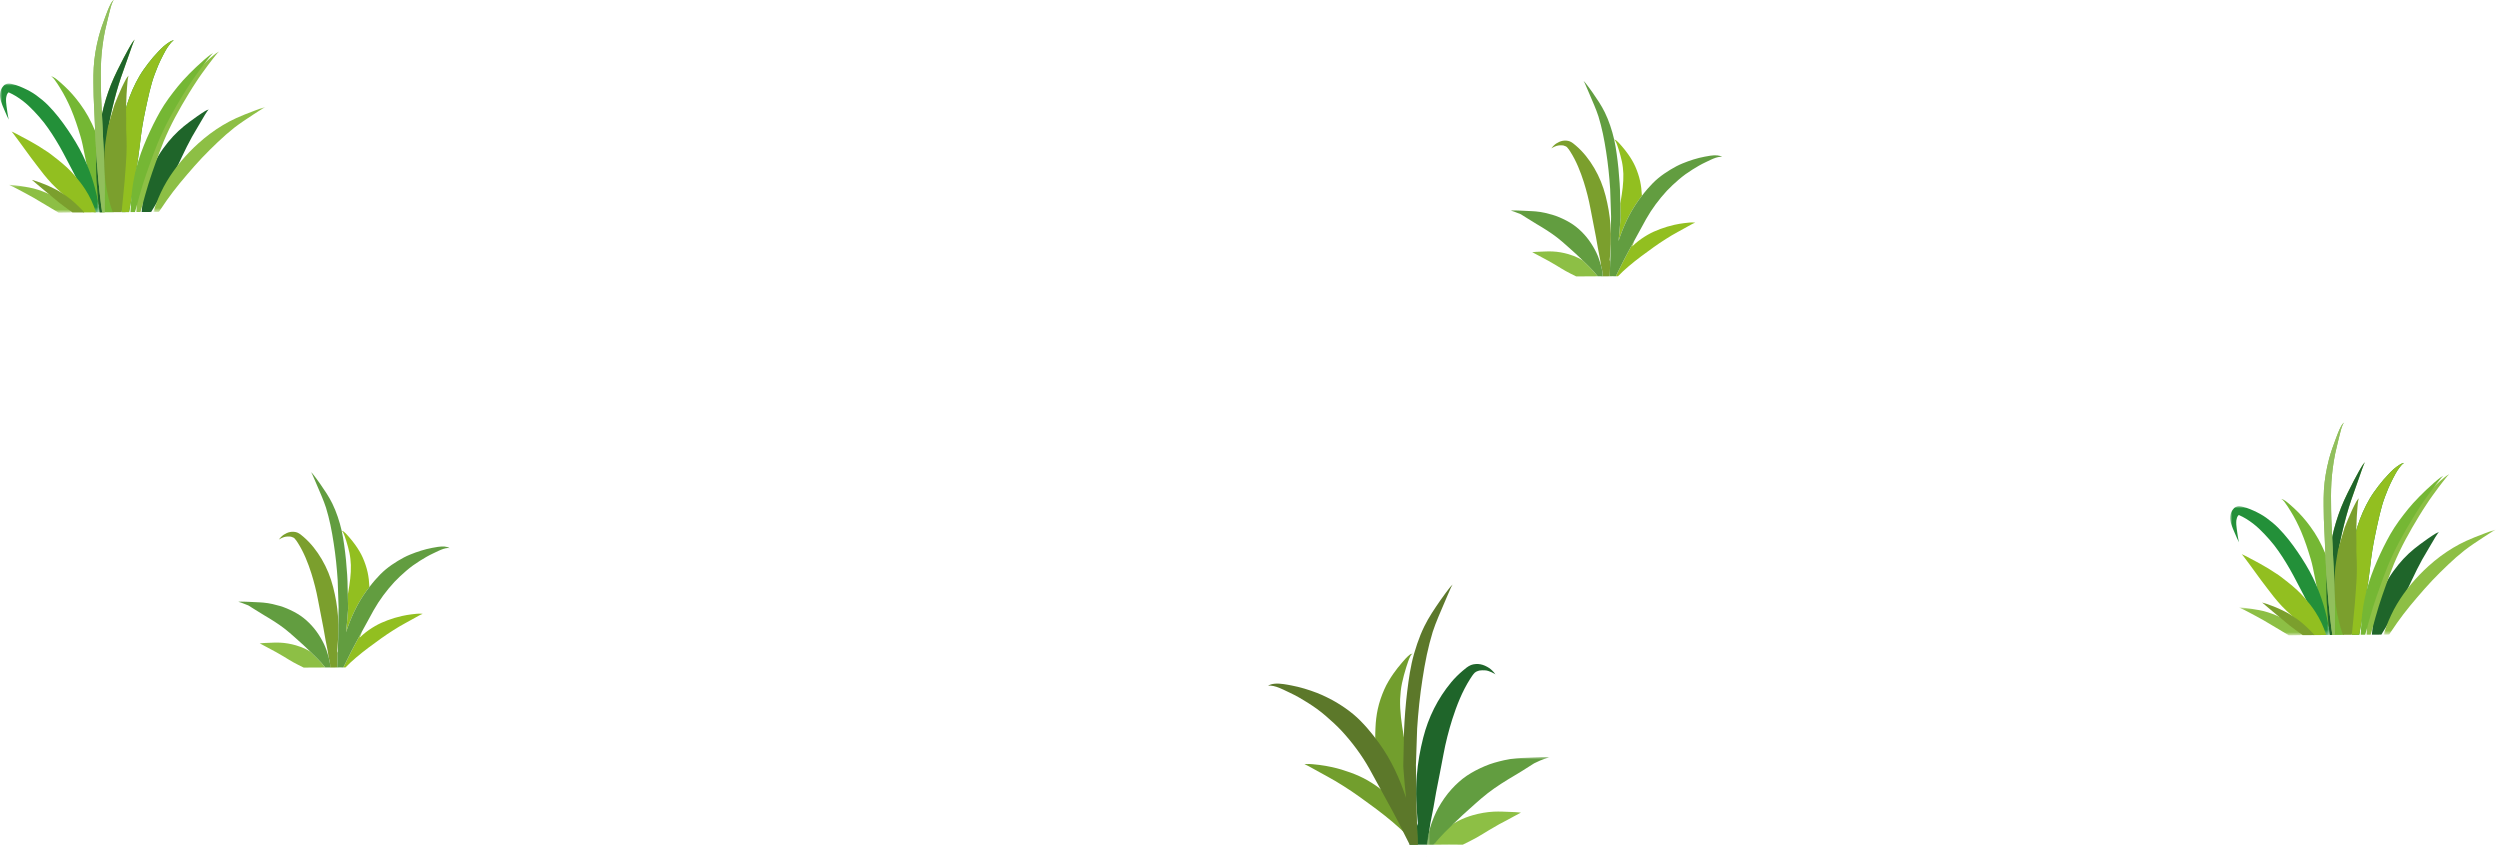 <svg height="191" viewBox="0 0 556 191" width="556" xmlns="http://www.w3.org/2000/svg" xmlns:xlink="http://www.w3.org/1999/xlink"><mask id="a" fill="#fff"><path d="m0 0h27.444v22.204h-27.444z" fill="#fff" fill-rule="evenodd"/></mask><mask id="b" fill="#fff"><path d="m0 0h22.249v28.657h-22.249z" fill="#fff" fill-rule="evenodd"/></mask><mask id="c" fill="#fff"><path d="m0 0h14.201v6.196h-14.201z" fill="#fff" fill-rule="evenodd"/></mask><mask id="d" fill="#fff"><path d="m0 0h24.952v23.349h-24.952z" fill="#fff" fill-rule="evenodd"/></mask><mask id="e" fill="#fff"><path d="m0 0h22.249v28.657h-22.249z" fill="#fff" fill-rule="evenodd"/></mask><mask id="f" fill="#fff"><path d="m0 0h14.201v6.196h-14.201z" fill="#fff" fill-rule="evenodd"/></mask><mask id="g" fill="#fff"><path d="m0 0h24.952v23.349h-24.952z" fill="#fff" fill-rule="evenodd"/></mask><mask id="h" fill="#fff"><path d="m0 .239h1v.522h-1z" fill="#fff" fill-rule="evenodd"/></mask><mask id="i" fill="#fff"><path d="m0 .239h1v.522h-1z" fill="#fff" fill-rule="evenodd"/></mask><g fill="none" fill-rule="evenodd"><g transform="matrix(-1 0 0 1 344.613 130)"><path d="m29.509 42.478c-.21-2.843-.721-5.657-1.42-8.419-1.146-4.503-3.213-8.694-6.24-12.341-.771-.931-1.644-1.775-2.564-2.559-.569-.485-1.118-.963-1.814-1.254-.304-.13-.659-.185-.993-.217-.019-.003-.042-.003-.061-.006-.349-.029-.718-.007-1.064.058-.676.126-1.336.446-1.911.815-.275.171-.521.411-.754.637-.252.243-.469.508-.663.796-.003.003 0 .006.003.003.084-.062.168-.12.259-.178.417-.248.863-.426 1.318-.586.24-.083.491-.13.744-.141.422-.02.845-.029 1.263.045.246.067.482.155.711.262.11.071.214.139.317.223.414.427.747.951 1.067 1.458 1.734 2.743 2.934 5.815 3.924 8.894.802 2.571 1.478 5.175 1.963 7.83.517 2.807 1.086 5.605 1.63 8.409.213 1.113.388 2.235.585 3.347.21 1.171.437 2.335.679 3.497.011.051.02.104.027.156.166 1.211.339 2.415.536 3.618.064.387.101.641.15 1.03 1.182.019 1.921.018 3.956.008-.619-1.474-1.888-4.545-1.865-4.806.029-.34.058-.679.088-1.019.109-1.345.197-2.691.258-4.039.088-1.841.007-3.687-.129-5.521" fill="#1f652a"/><path d="m54.486 39.98c-.11-.019-.226-.036-.34-.045-.462-.042-.934-.016-1.397.019-.514.036-1.025.094-1.543.162-.963.126-1.93.291-2.881.501-1.392.308-2.749.723-4.085 1.21-1.314.479-2.598 1.048-3.81 1.746-1.297.747-2.519 1.598-3.651 2.578-.33.284-.65.585-.964.889.139-.339.278-.676.408-1.015.53-1.368.989-2.756 1.358-4.176.43-1.652.815-3.334 1.022-5.029.2-1.656.178-3.318.103-4.987-.061-1.391-.216-2.772-.511-4.136-.32-1.475-.815-2.927-1.423-4.312-.56-1.286-1.287-2.469-2.09-3.623-.582-.835-1.222-1.629-1.885-2.402-.523-.611-1.044-1.222-1.678-1.73-.155-.129-.311-.207-.492-.223-.067-.01-.145-.007-.223.01 0 0-.003.003 0 .003.071.013.143.035.21.064.026.023.052.039.078.062.078.09.142.175.204.275.43.815.685 1.711.973 2.581.363 1.167.686 2.341.941 3.541.246 1.164.356 2.358.418 3.551.074 2.727-.327 5.411-.783 8.095-.252 1.459-.546 2.901-.808 4.353-.263 1.446-.492 2.895-.725 4.344-.514 3.186-1.012 6.387-1.287 9.609-.175 2.01-.252 3.948-.225 5.968.219 0 .446.005.672 0 .112-.181.205-.305.316-.486.385-.524.792-1.032 1.236-1.514.983-1.045 2.056-2.008 3.146-2.94 1.197-1.022 2.432-1.995 3.691-2.943 1.229-.922 2.48-1.818 3.722-2.72 1.197-.873 2.435-1.685 3.687-2.48 1.129-.709 2.274-1.414 3.448-2.038.611-.317 1.209-.65 1.804-.99.463-.262.922-.52 1.391-.769.647-.346 1.281-.751 1.976-.996 0 0 0-.004-.003-.007" fill="#729e2d"/><path d="m24.81 56.191c-.479-.601-1.048-1.135-1.617-1.646-.376-.338-.766-.663-1.183-.948-1.06-.724-2.173-1.302-3.345-1.756-.527-.204-1.067-.385-1.617-.543-1.523-.43-3.06-.705-4.641-.786-.647-.033-1.294-.02-1.947-.007-.967.017-1.937.055-2.911.114-.398.025-.795.058-1.193.103-.003 0-.003.003 0 .003.546.275 1.083.569 1.62.864 1.061.585 2.125 1.164 3.202 1.714.773.433 1.543.876 2.299 1.336.909.546 1.808 1.122 2.733 1.639 1.064.594 1.985 1.041 3.079 1.578 1.525-.03 4.504-.037 6.46.006-.323-.628-.501-1.123-.939-1.671" fill="#8dbf45"/><path d="m62.612 22.545c-.42-.32-.899-.42-1.417-.479-.038-.006-.077-.009-.113-.013-.647-.061-1.303.007-1.944.088-.569.074-1.131.191-1.694.294-1.961.369-3.885.957-5.751 1.675-1.24.477-3.188 1.433-4.325 2.121-1.288.779-2.532 1.618-3.689 2.579-1.151.947-2.186 2.034-3.169 3.156-.896 1.022-1.734 2.102-2.53 3.202-1.367 1.892-2.551 3.884-3.564 5.99-.973 2.028-1.801 4.136-2.5 6.274.217-2.076.408-4.162.557-6.245.016-.252.032-.511.048-.767.016-.223-.006-.459-.009-.689-.02-1.287-.059-2.574-.088-3.868-.026-1.17-.055-2.341-.077-3.515-.017-.65-.059-1.3-.101-1.95-.09-1.459-.207-2.924-.349-4.383-.142-1.445-.32-2.885-.518-4.33-.197-1.417-.423-2.833-.734-4.234-.317-1.442-.734-2.859-1.209-4.259-.447-1.32-.967-2.62-1.579-3.871-1.009-2.07-2.318-3.975-3.622-5.864-.365-.527-.74-1.054-1.125-1.565-.223-.298-.45-.592-.676-.89-.265-.349-.55-.711-.877-1.002h-.003v.003c.02.029.032.058.052.087v-.003c.217.343.378.734.54 1.106.152.356.307.705.466 1.061.258.582.507 1.174.753 1.763.909 2.157 1.889 4.291 2.613 6.52.515 1.678.942 3.376 1.31 5.087.385 1.788.683 3.593.964 5.398.573 3.654.948 7.332 1.187 11.022.087 2.707.159 5.417.272 8.127-.065 2.219-.084 4.434-.068 6.653.003.572-.004 1.134-.028 1.7-.043 1.033-.108 2.066-.11 3.1-.003 1.294-.055 2.569-.111 3.855-.035.784-.04-.193-.128 2.383.547 0 1.202-.007 1.824 0 .368-.774.749-1.437 1.118-2.212.824-1.733 1.72-3.438 2.626-5.133.85-1.575 1.72-3.137 2.577-4.712.883-1.623 1.756-3.25 2.662-4.864 1.708-3.034 3.803-5.838 6.158-8.396 1.099-1.164 2.273-2.251 3.49-3.292.656-.56 1.325-1.103 2.024-1.608.67-.485 1.365-.938 2.057-1.384 1.268-.795 2.568-1.559 3.926-2.186.99-.463 1.954-.977 2.989-1.323.44-.136.886-.249 1.348-.275.143 0 .269.01.408.036h-.007l.146.035c0 .004.003 0 0-.003" fill="#5c782a"/><path d="m27.418 22.181c-.007-.006-.01-.013-.016-.019v-.072c.009.023.022.046.032.072.003.013.007.029.01.042-.01-.01-.02-.016-.026-.023zm-.077-2.681c-.031-.357-.099-.617-.149-.974-.169-1.179-.479-2.344-.846-3.48-.34-1.053-1.038-2.714-1.579-3.679-.854-1.522-1.83-2.955-3.006-4.241-.999-1.096-2.121-2.122-3.35-2.956-1.262-.857-2.646-1.552-4.04-2.148-1.368-.588-2.794-.97-4.243-1.303-.886-.204-1.798-.34-2.713-.427-.314-.026-.631-.052-.945-.068-1.109-.064-2.222-.116-3.334-.158-1.038-.039-2.096-.107-3.134-.033-.003 0-.003.004 0 .004.722.193 1.412.492 2.105.75.367.172.959.449 1.326.62.42.261.835.528 1.249.793.973.628 1.953 1.239 2.953 1.828 2.102 1.242 4.188 2.532 6.119 4.026.976.754 1.904 1.572 2.829 2.39.903.799 1.805 1.595 2.691 2.416.66.615 1.307 1.242 1.96 1.86.696.656 1.381 1.326 2.051 2.008.878.899 1.691 1.774 2.464 2.772z" fill="#629d40" mask="url(#a)" transform="translate(0 38.363)"/></g><g transform="translate(496 94)"><path d="m29.96 8.791c-.325.335-.586.742-.823 1.145-.191.326-.384.653-.568.986-.355.638-.704 1.28-1.043 1.929-.484.924-.959 1.853-1.416 2.793-.51 1.048-.997 2.101-1.43 3.184-.421 1.058-.791 2.139-1.127 3.227-.683 2.193-1.134 4.443-1.476 6.713-.353 2.332-.619 4.689-.676 7.05-.025 1.165-.006 2.329.031 3.495.011.334.026.671.05 1.006.072 1.038.154 2.076.244 3.115.084.952.155 1.906.3 2.851.053.343.091.591.145.934.311-.008.393-.003.616-.004.001-.114.013.023.014-.09.006-.404.027-.644.029-1.049.003-.163-.002-.327.008-.489.103-1.829.18-3.658.229-5.491.009-.313.028-.623.045-.935.054-.98.106-1.959.166-2.939.115-1.894.27-3.783.504-5.665.146-1.118.317-2.232.522-3.342.207-1.125.457-2.239.722-3.351.528-2.216 1.123-4.414 1.855-6.572.659-1.941 1.359-3.866 2.038-5.8.258-.74.507-1.485.804-2.21.073-.167.15-.329.239-.489.002-.002 0-.004 0-.004-.002 0-.002.002-.002.002" fill="#8dbf45"/><path d="m46.417 24.355c-.561.14-1.064.511-1.547.82-.317.203-.626.419-.936.634-.6.414-1.188.847-1.774 1.282-.856.637-1.694 1.311-2.476 2.037-.806.752-1.557 1.569-2.257 2.419-.797.971-1.537 1.996-2.186 3.068-.578.953-1.047 1.967-1.475 2.993-.743 1.789-1.339 3.616-1.744 5.514-.158.734-.242 1.48-.336 2.223-.078.622-.138 1.187-.188 1.808.722-.005 1.687-.012 2.116-.015.427-.667.811-1.295 1.207-1.98.276-.473.569-.933.852-1.403.593-.973 1.172-1.955 1.738-2.944.557-.971 1.093-1.953 1.605-2.949.511-.987.973-2.004 1.451-3.009.706-1.486 1.422-2.972 2.227-4.409.499-.894 1.028-1.771 1.55-2.651.287-.484.572-.966.857-1.45.341-.575.668-1.169 1.064-1.711.078-.1.16-.189.254-.275.002 0 0-.002 0-.002z" fill="#1f652a"/><path d="m11.34 16.963c.076.042.151.087.225.136.194.164.361.351.52.55.509.664.944 1.38 1.385 2.091.877 1.414 1.614 2.901 2.281 4.424.865 2.036 1.545 4.137 2.176 6.257.647 2.17 1.024 5.178 1.66 7.349.621 2.122.75 3.645 1.476 5.73.451 1.297 1.109 2.492 1.795 3.714 1.098-.01 2.036-.01 2.376-.015.181-.768.31-1.503.257-2.333-.038-.609-1.182-1.536-1.245-2.141-.112-1.072-.241-2.142-.39-3.208-.18-1.28-.398-2.548-.663-3.813-.462-2.224-1.11-4.398-1.994-6.492-.479-1.132-.995-2.243-1.589-3.317-.542-.983-1.161-1.92-1.823-2.824-1.062-1.45-2.236-2.796-3.557-4.01-.339-.313-.675-.627-1.028-.92-.56-.464-1.135-1.018-1.86-1.182-.002 0-.004.002-.002.004" fill="#75b734"/><path d="m1.56.051c-.136.039-.263.099-.391.16-.254.126-.451.376-.614.596-.126.169-.225.344-.309.538-.133.309-.186.596-.225.927-.073.608.052 1.237.239 1.811.19.593.434 1.161.682 1.731.078.182.157.366.237.546-.002-.002-.004-.003-.006-.007.244.562.488 1.127.772 1.673.001.003.003.001.003 0-.236-.984-.356-1.995-.499-2.995-.08-.592-.14-1.208-.09-1.805.043-.26.102-.518.188-.768.049-.1.104-.196.166-.289.06-.07.124-.141.192-.204.014.003.029.009.043.014.554.25 1.093.521 1.609.839.529.324 1.037.684 1.532 1.057.897.697 1.712 1.474 2.493 2.296.764.804 1.497 1.637 2.185 2.503 1.298 1.683 2.436 3.486 3.497 5.325.564.979 1.083 1.98 1.608 2.981.523.998 1.048 1.997 1.569 2.996.523 1 1.028 2.008 1.535 3.014.243.484.485.964.73 1.446.205.402.423.799.623 1.203.334.683.678 1.362 1.03 2.036.175.337.339.647.518.982.423-.009 1.068-.018 1.372-.017-.167-.968-.343-1.892-.539-2.855-.69-3.391-1.785-6.695-3.288-9.812-.975-2.016-2.161-3.935-3.421-5.784-1.284-1.884-2.688-3.704-4.288-5.33-.821-.834-1.731-1.578-2.678-2.264-.88-.637-1.844-1.146-2.834-1.596-.523-.238-1.053-.46-1.599-.635-.231-.073-.466-.129-.698-.194-.3-.085-.587-.144-.898-.169-.018-.001-.04-.001-.063-.001-.125.001-.301.025-.383.051" fill="#239039" mask="url(#b)" transform="translate(0 18.571)"/><path d="m.002.001c-.002 0-.002.002 0 .004.083.029.165.058.248.089.652.284 1.288.605 1.914.945 1.115.603 2.244 1.18 3.343 1.812.928.534 1.845 1.088 2.762 1.64.945.572 1.898 1.135 2.844 1.705 1.099-.037 2.681-.038 3.089-.05-.713-.864-.791-.909-1.632-1.649-.867-.766-1.807-1.48-2.816-2.049-.469-.264-.964-.484-1.459-.692-.584-.245-1.175-.468-1.777-.664-1.292-.426-2.655-.631-3.996-.844-.732-.116-1.474-.201-2.214-.246-.055-.003-.111-.002-.166-.002z" fill="#8dbf45" mask="url(#c)" transform="translate(1.928 41.107)"/><path d="m38.683 8.951c-.168.024-.32.056-.477.122-.199.08-.382.194-.564.305-.451.28-.877.602-1.278.954-.397.345-.759.733-1.125 1.112-.397.409-.783.831-1.156 1.263-.755.878-1.457 1.813-2.127 2.758-.642.909-1.203 1.866-1.71 2.858-1.069 2.092-1.897 4.316-2.482 6.591-.565 2.191-.991 4.426-1.33 6.661-.487 3.237-.595 6.501-.312 9.76.141 1.635.401 3.259.747 4.861.075.344.145.647.228.989.606-.016 1.036-.016 1.608-.026.087-.485.157-.888.241-1.373.296-1.693.603-3.383.893-5.077.293-1.723.572-3.45.832-5.177.269-1.775.457-3.557.679-5.337.164-1.251.358-2.499.594-3.74.259-1.365.558-2.723.852-4.081.292-1.345.61-2.685.991-4.01.364-1.262.842-2.483 1.34-3.696.331-.788.706-1.554 1.094-2.313.385-.753.781-1.501 1.287-2.181.286-.377.573-.773.94-1.078.078-.051.157-.096.235-.141.002-.002.002-.004 0-.004" fill="#239039"/><path d="m48.695 11.465c-.416.211-.79.505-1.151.8-.289.235-.576.47-.855.713-.605.531-1.198 1.069-1.781 1.622-1.007.956-1.985 1.937-2.917 2.967-.744.823-1.44 1.686-2.118 2.565-.713.922-1.402 1.866-2.039 2.843-.61.93-1.149 1.899-1.671 2.881-.521.98-1.012 1.976-1.481 2.984-.976 2.099-1.867 4.256-2.556 6.468-.692 2.222-1.172 4.498-1.449 6.809-.134 1.124-.213 2.255-.273 3.385-.03.565-.056 1.076-.076 1.641.421.015.55.014.921 0 .144-.507.275-.972.413-1.481.445-1.632.881-3.265 1.387-4.878.507-1.611 1.063-3.205 1.636-4.791.546-1.513 1.097-3.027 1.706-4.518.77-1.836 1.622-3.639 2.559-5.397.961-1.807 1.993-3.573 3.059-5.322.535-.874 1.08-1.741 1.651-2.592.414-.623.825-1.256 1.272-1.858.467-.626.925-1.26 1.384-1.894.312-.403.623-.808.93-1.215.206-.258.41-.517.612-.779.256-.331.531-.668.839-.951 0 0 0-.002-.002-.002" fill="#8dbf45"/><path d="m24.951 0c-.788.21-1.555.502-2.319.79-.779.291-1.552.593-2.326.898-.637.252-1.266.527-1.891.809-1.021.46-2.004.992-2.967 1.565-1.946 1.165-3.767 2.536-5.448 4.056-2.721 2.457-5.121 5.288-7.008 8.436-.957 1.601-1.731 3.308-2.396 5.048-.224.587-.42 1.144-.596 1.747.432-.003.812-.01 1.241-.009.137-.214.262-.385.402-.597.886-1.343 1.82-2.659 2.793-3.943.981-1.278 2.009-2.52 3.059-3.743 1.084-1.264 2.176-2.522 3.321-3.728 1.147-1.208 2.338-2.381 3.544-3.529 1.176-1.12 2.399-2.196 3.676-3.203 1.341-1.034 2.761-1.952 4.171-2.887.404-.266.811-.534 1.221-.789.503-.315 1.002-.64 1.523-.919.002 0 .002-.002 0-.002" fill="#8dbf45" mask="url(#d)" transform="translate(34.094 23.785)"/><path d="m2.567 29.246c.11.121.211.249.312.376-.005-.009-.01-.016-.016-.023 1.853 2.41 3.56 4.928 5.433 7.324-.073-.094-.145-.187-.217-.28 1.067 1.434 2.18 2.847 3.402 4.153.65.695 1.353 1.337 2.058 1.975.831.752 1.669 1.496 2.504 2.241.822.735 1.647 1.464 2.446 2.221.015.015-.003-.002.013.012.815-.006 1.839-.01 2.843-.025-.58-1.829-1.367-3.524-2.415-5.141-.684-1.063-1.472-2.064-2.303-3.016-.544-.623-1.112-1.24-1.72-1.804-.674-.624-1.38-1.213-2.099-1.787-.524-.419-1.057-.825-1.59-1.23-.152-.113-.301-.236-.458-.34-.743-.496-1.497-.98-2.256-1.453-1.254-.777-2.566-1.461-3.868-2.152-.68-.362-1.359-.752-2.067-1.053-.002 0-.004 0-.002.002" fill="#92bf20"/><path d="m7.101 40.008c.618.506 1.215 1.041 1.829 1.554.514.43 1.032.854 1.546 1.288.546.46 1.108.898 1.65 1.363.683.585 1.386 1.153 2.117 1.676.571.446 1.156.875 1.752 1.286.051.036.083.043.134.078.023.016 2.449-.008 2.62-.009-.148-.173-.245-.284-.402-.447-1.084-1.123-2.215-2.231-3.495-3.13-.653-.459-1.328-.889-2.014-1.3-.246-.15-.515-.27-.773-.401-.366-.185-.737-.365-1.11-.54-.565-.268-1.155-.493-1.741-.715-.693-.262-1.395-.515-2.111-.707h-.002s-.002.002 0 .004" fill="#7b9f2d"/><path d="m29.96 8.791c-.325.335-.586.742-.823 1.145-.191.326-.384.653-.568.986-.355.638-.704 1.28-1.043 1.929-.484.924-.959 1.853-1.416 2.793-.51 1.048-.997 2.101-1.43 3.184-.421 1.058-.791 2.139-1.127 3.227-.683 2.193-1.134 4.443-1.476 6.713-.353 2.332-.619 4.689-.676 7.05-.025 1.165-.006 2.329.031 3.495.011.334.026.671.05 1.006.072 1.038.154 2.076.244 3.115.084.952.155 1.906.3 2.851.051.331.093.603.145.934.238-.007.399-.003.616-.004.002-.121.041-.741.043-1.139.003-.163-.002-.327.008-.489.103-1.829.18-3.658.229-5.491.009-.313.028-.623.045-.935.054-.98.106-1.959.166-2.939.115-1.894.27-3.783.504-5.665.146-1.118.317-2.232.522-3.342.207-1.125.457-2.239.722-3.351.528-2.216 1.123-4.414 1.855-6.572.659-1.941 1.359-3.866 2.038-5.8.258-.74.507-1.485.804-2.21.073-.167.15-.329.239-.489.002-.002 0-.004 0-.004-.002 0-.002.002-.002.002" fill="#1f652a"/><path d="m25.346 0c-.071.044-.139.085-.203.134-.059.045-.112.117-.158.173-.135.166-.243.358-.348.545-.265.479-.476.989-.682 1.497-.162.399-.311.805-.463 1.209-.567 1.508-1.121 3.028-1.529 4.59-.585 2.258-.983 4.555-1.122 6.884-.069 1.156-.068 2.313-.058 3.47.006.555.016 1.112.025 1.667.006.421.001.84.02 1.259.146 3.214.293 6.426.423 9.64.021.498.052.998.079 1.495.056 1.098.116 2.195.193 3.291.096 1.384.21 2.769.341 4.151.184 1.892.395 3.78.627 5.663.066.533.141 1.012.224 1.544.255.002.373.005.557-.001-.004-.56-.008-.883-.002-1.443.023-1.899.023-3.797-.006-5.696-.019-1.341-.043-2.681-.086-4.02-.055-1.665-.147-3.327-.236-4.992-.081-1.504-.142-3.008-.212-4.51-.08-1.705-.158-3.407-.238-5.11-.032-.706-.034-1.411-.05-2.117-.023-1.017-.034-2.036-.027-3.055.007-1.014.029-2.03.09-3.042.059-.982.159-1.961.28-2.936.149-1.153.32-2.302.566-3.439.175-.811.361-1.624.567-2.428.132-.522.259-1.046.384-1.57.185-.771.38-1.553.677-2.29-.001.006-.003.011-.007.018.062-.14.124-.275.207-.402.053-.065.11-.119.169-.175 0 0 0-.004-.002-.004" fill="#91bf5d"/><path d="m38.683 8.951c-.168.024-.32.056-.477.122-.199.08-.382.194-.564.305-.451.28-.877.602-1.278.954-.397.345-.759.733-1.125 1.112-.397.409-.783.831-1.156 1.263-.755.878-1.457 1.813-2.127 2.758-.642.909-1.203 1.866-1.71 2.858-1.069 2.092-1.897 4.316-2.482 6.591-.565 2.191-.991 4.426-1.33 6.661-.487 3.237-.595 6.501-.312 9.76.141 1.635.401 3.259.747 4.861.075.342.145.648.228.989.391-.009 1.291-.01 1.608-.026.085-.473.159-.9.241-1.373.296-1.693.603-3.383.893-5.077.293-1.723.572-3.45.832-5.177.269-1.775.457-3.557.679-5.337.164-1.251.358-2.499.594-3.74.259-1.365.558-2.723.852-4.081.292-1.345.61-2.685.991-4.01.364-1.262.842-2.483 1.34-3.696.331-.788.706-1.554 1.094-2.313.385-.753.781-1.501 1.287-2.181.286-.377.573-.773.94-1.078.078-.051.157-.096.235-.141.002-.002.002-.004 0-.004" fill="#92bf20"/><path d="m28.6 16.808c-.459.471-.746 1.082-1.038 1.666-.155.307-.305.618-.452.929-.317.687-.624 1.373-.913 2.072-.206.492-.406.986-.605 1.48-.067.167-.138.329-.19.499-.279.885-.546 1.775-.803 2.667-.137.467-.266.935-.393 1.404-.089.326-.205.678-.265 1.008-.121.676-.234 1.354-.335 2.034-.168 1.101-.312 2.21-.39 3.323-.075 1.034-.077 2.044-.046 3.085.071 2.43.412 4.843.992 7.205.254 1.029.536 2.01.902 3.006.494.006 1.168-.005 1.978-.002.09-1.124.211-2.196.33-3.318.242-2.27.441-4.544.588-6.818.056-.855.117-1.708.162-2.562.07-1.301.044-2.612.012-3.914-.017-.623-.041-1.248-.074-1.869.021-1.591.011-3.185-.036-4.773.025-.522.048-1.041.069-1.561.019-.457.017-.917.053-1.372.043-.554.062-1.109.116-1.663.071-.76.092-1.537.264-2.284.023-.08.049-.161.076-.24.002-.002 0-.004-.002-.004z" fill="#7b9f2d"/><path d="m47.376 11.814c-.416.211-.792.507-1.151.8-.289.235-.576.47-.855.715-.605.529-1.198 1.067-1.781 1.621-1.007.957-1.985 1.936-2.917 2.967-.744.822-1.44 1.687-2.118 2.566-.713.922-1.402 1.866-2.039 2.843-.61.928-1.149 1.899-1.671 2.879-.521.98-1.012 1.977-1.481 2.986-.976 2.097-1.867 4.254-2.556 6.466-.694 2.222-1.172 4.5-1.449 6.809-.136 1.124-.213 2.255-.273 3.385-.024.45-.045.864-.063 1.315.418-.006.644-.008 1.001-.002.112-.397.212-.754.32-1.152.445-1.631.881-3.266 1.387-4.878.507-1.612 1.063-3.206 1.636-4.792.546-1.513 1.097-3.027 1.706-4.516.768-1.838 1.622-3.641 2.559-5.399.961-1.807 1.993-3.573 3.059-5.32.535-.876 1.08-1.743 1.651-2.593.414-.624.825-1.256 1.272-1.859.467-.626.925-1.26 1.384-1.892.312-.405.623-.81.93-1.217.206-.258.41-.517.612-.779.256-.329.529-.668.839-.949 0-.002 0-.004-.002-.004" fill="#75b734"/><path d="m25.346 0c-.071.044-.139.085-.203.134-.059.045-.112.117-.158.173-.135.166-.243.358-.348.545-.265.479-.476.989-.682 1.497-.162.399-.311.805-.463 1.209-.567 1.508-1.121 3.028-1.529 4.59-.585 2.258-.983 4.555-1.122 6.884-.069 1.156-.068 2.313-.058 3.47.006.555.016 1.112.025 1.667.006.421.001.84.02 1.259.146 3.214.293 6.426.423 9.64.021.498.052.998.079 1.495.056 1.098.116 2.195.193 3.291.096 1.384.21 2.769.341 4.151.184 1.892.393 3.78.627 5.663.063.511.015.091.224 1.544.293-.003.442-.001.557-.006-.004-.5-.008-.939-.002-1.438.023-1.899.023-3.797-.006-5.696-.019-1.341-.043-2.681-.086-4.02-.055-1.665-.147-3.327-.236-4.992-.081-1.504-.142-3.008-.212-4.51-.08-1.705-.158-3.407-.238-5.11-.032-.706-.034-1.411-.05-2.117-.023-1.017-.034-2.036-.027-3.055.007-1.014.029-2.03.09-3.042.059-.982.159-1.961.28-2.936.149-1.153.32-2.302.566-3.439.175-.811.361-1.624.567-2.428.132-.522.259-1.046.384-1.57.185-.771.38-1.553.677-2.29-.001.006-.003.011-.007.018.062-.14.124-.275.207-.402.053-.065.11-.119.169-.175 0 0 0-.004-.002-.004" fill="#91bf5d"/></g><path d="m29.96 8.791c-.325.335-.586.742-.823 1.145-.191.326-.384.653-.568.986-.355.638-.704 1.28-1.043 1.929-.484.924-.959 1.853-1.416 2.793-.51 1.048-.997 2.101-1.43 3.184-.421 1.058-.791 2.139-1.127 3.227-.683 2.193-1.134 4.443-1.476 6.713-.353 2.332-.619 4.689-.676 7.05-.025 1.165-.006 2.329.031 3.495.011.334.026.671.05 1.006.072 1.038.154 2.076.244 3.115.084.952.155 1.906.3 2.851.053.343.091.591.145.934.311-.008.393-.003.616-.004.001-.114.013.023.014-.09.006-.404.027-.644.029-1.049.003-.163-.002-.327.008-.489.103-1.829.18-3.658.229-5.491.009-.313.028-.623.045-.935.054-.98.106-1.959.166-2.939.115-1.894.27-3.783.504-5.665.146-1.118.317-2.232.522-3.342.207-1.125.457-2.239.722-3.351.528-2.216 1.123-4.414 1.855-6.572.659-1.941 1.359-3.866 2.038-5.8.258-.74.507-1.485.804-2.21.073-.167.15-.329.239-.489.002-.002 0-.004 0-.004-.002 0-.002.002-.002.002" fill="#8dbf45"/><path d="m46.417 24.355c-.561.14-1.064.511-1.547.82-.317.203-.626.419-.936.634-.6.414-1.188.847-1.774 1.282-.856.637-1.694 1.311-2.476 2.037-.806.752-1.557 1.569-2.257 2.419-.797.971-1.537 1.996-2.186 3.068-.578.953-1.047 1.967-1.475 2.993-.743 1.789-1.339 3.616-1.744 5.514-.158.734-.242 1.48-.336 2.223-.078.622-.138 1.187-.188 1.808.722-.005 1.687-.012 2.116-.015.427-.667.811-1.295 1.207-1.98.276-.473.569-.933.852-1.403.593-.973 1.172-1.955 1.738-2.944.557-.971 1.093-1.953 1.605-2.949.511-.987.973-2.004 1.451-3.009.706-1.486 1.422-2.972 2.227-4.409.499-.894 1.028-1.771 1.55-2.651.287-.484.572-.966.857-1.45.341-.575.668-1.169 1.064-1.711.078-.1.16-.189.254-.275.002 0 0-.002 0-.002z" fill="#1f652a"/><path d="m11.34 16.963c.076.042.151.087.225.136.194.164.361.351.52.55.509.664.944 1.38 1.385 2.091.877 1.414 1.614 2.901 2.281 4.424.865 2.036 1.545 4.137 2.176 6.257.647 2.17 1.024 5.178 1.66 7.349.621 2.122.75 3.645 1.476 5.73.451 1.297 1.109 2.492 1.795 3.714 1.098-.01 2.036-.01 2.376-.015.181-.768.31-1.503.257-2.333-.038-.609-1.182-1.536-1.245-2.141-.112-1.072-.241-2.142-.39-3.208-.18-1.28-.398-2.548-.663-3.813-.462-2.224-1.11-4.398-1.994-6.492-.479-1.132-.995-2.243-1.589-3.317-.542-.983-1.161-1.92-1.823-2.824-1.062-1.45-2.236-2.796-3.557-4.01-.339-.313-.675-.627-1.028-.92-.56-.464-1.135-1.018-1.86-1.182-.002 0-.004.002-.002.004" fill="#75b734"/><path d="m1.56.051c-.136.039-.263.099-.391.16-.254.126-.451.376-.614.596-.126.169-.225.344-.309.538-.133.309-.186.596-.225.927-.073.608.052 1.237.239 1.811.19.593.434 1.161.682 1.731.078.182.157.366.237.546-.002-.002-.004-.003-.006-.007.244.562.488 1.127.772 1.673.001.003.003.001.003 0-.236-.984-.356-1.995-.499-2.995-.08-.592-.14-1.208-.09-1.805.043-.26.102-.518.188-.768.049-.1.104-.196.166-.289.06-.07.124-.141.192-.204.014.003.029.009.043.014.554.25 1.093.521 1.609.839.529.324 1.037.684 1.532 1.057.897.697 1.712 1.474 2.493 2.296.764.804 1.497 1.637 2.185 2.503 1.298 1.683 2.436 3.486 3.497 5.325.564.979 1.083 1.98 1.608 2.981.523.998 1.048 1.997 1.569 2.996.523 1 1.028 2.008 1.535 3.014.243.484.485.964.73 1.446.205.402.423.799.623 1.203.334.683.678 1.362 1.03 2.036.175.337.339.647.518.982.423-.009 1.068-.018 1.372-.017-.167-.968-.343-1.892-.539-2.855-.69-3.391-1.785-6.695-3.288-9.812-.975-2.016-2.161-3.935-3.421-5.784-1.284-1.884-2.688-3.704-4.288-5.33-.821-.834-1.731-1.578-2.678-2.264-.88-.637-1.844-1.146-2.834-1.596-.523-.238-1.053-.46-1.599-.635-.231-.073-.466-.129-.698-.194-.3-.085-.587-.144-.898-.169-.018-.001-.04-.001-.063-.001-.125.001-.301.025-.383.051" fill="#239039" mask="url(#e)" transform="translate(0 18.571)"/><path d="m.002.001c-.002 0-.002.002 0 .004.083.029.165.058.248.089.652.284 1.288.605 1.914.945 1.115.603 2.244 1.18 3.343 1.812.928.534 1.845 1.088 2.762 1.64.945.572 1.898 1.135 2.844 1.705 1.099-.037 2.681-.038 3.089-.05-.713-.864-.791-.909-1.632-1.649-.867-.766-1.807-1.48-2.816-2.049-.469-.264-.964-.484-1.459-.692-.584-.245-1.175-.468-1.777-.664-1.292-.426-2.655-.631-3.996-.844-.732-.116-1.474-.201-2.214-.246-.055-.003-.111-.002-.166-.002z" fill="#8dbf45" mask="url(#f)" transform="translate(1.928 41.107)"/><path d="m38.683 8.951c-.168.024-.32.056-.477.122-.199.08-.382.194-.564.305-.451.28-.877.602-1.278.954-.397.345-.759.733-1.125 1.112-.397.409-.783.831-1.156 1.263-.755.878-1.457 1.813-2.127 2.758-.642.909-1.203 1.866-1.71 2.858-1.069 2.092-1.897 4.316-2.482 6.591-.565 2.191-.991 4.426-1.33 6.661-.487 3.237-.595 6.501-.312 9.76.141 1.635.401 3.259.747 4.861.075.344.145.647.228.989.606-.016 1.036-.016 1.608-.026.087-.485.157-.888.241-1.373.296-1.693.603-3.383.893-5.077.293-1.723.572-3.45.832-5.177.269-1.775.457-3.557.679-5.337.164-1.251.358-2.499.594-3.74.259-1.365.558-2.723.852-4.081.292-1.345.61-2.685.991-4.01.364-1.262.842-2.483 1.34-3.696.331-.788.706-1.554 1.094-2.313.385-.753.781-1.501 1.287-2.181.286-.377.573-.773.94-1.078.078-.051.157-.096.235-.141.002-.002.002-.004 0-.004" fill="#239039"/><path d="m48.695 11.465c-.416.211-.79.505-1.151.8-.289.235-.576.47-.855.713-.605.531-1.198 1.069-1.781 1.622-1.007.956-1.985 1.937-2.917 2.967-.744.823-1.44 1.686-2.118 2.565-.713.922-1.402 1.866-2.039 2.843-.61.93-1.149 1.899-1.671 2.881-.521.98-1.012 1.976-1.481 2.984-.976 2.099-1.867 4.256-2.556 6.468-.692 2.222-1.172 4.498-1.449 6.809-.134 1.124-.213 2.255-.273 3.385-.03.565-.056 1.076-.076 1.641.421.015.55.014.921 0 .144-.507.275-.972.413-1.481.445-1.632.881-3.265 1.387-4.878.507-1.611 1.063-3.205 1.636-4.791.546-1.513 1.097-3.027 1.706-4.518.77-1.836 1.622-3.639 2.559-5.397.961-1.807 1.993-3.573 3.059-5.322.535-.874 1.08-1.741 1.651-2.592.414-.623.825-1.256 1.272-1.858.467-.626.925-1.26 1.384-1.894.312-.403.623-.808.93-1.215.206-.258.41-.517.612-.779.256-.331.531-.668.839-.951 0 0 0-.002-.002-.002" fill="#8dbf45"/><path d="m24.951 0c-.788.21-1.555.502-2.319.79-.779.291-1.552.593-2.326.898-.637.252-1.266.527-1.891.809-1.021.46-2.004.992-2.967 1.565-1.946 1.165-3.767 2.536-5.448 4.056-2.721 2.457-5.121 5.288-7.008 8.436-.957 1.601-1.731 3.308-2.396 5.048-.224.587-.42 1.144-.596 1.747.432-.003.812-.01 1.241-.009.137-.214.262-.385.402-.597.886-1.343 1.82-2.659 2.793-3.943.981-1.278 2.009-2.52 3.059-3.743 1.084-1.264 2.176-2.522 3.321-3.728 1.147-1.208 2.338-2.381 3.544-3.529 1.176-1.12 2.399-2.196 3.676-3.203 1.341-1.034 2.761-1.952 4.171-2.887.404-.266.811-.534 1.221-.789.503-.315 1.002-.64 1.523-.919.002 0 .002-.002 0-.002" fill="#8dbf45" mask="url(#g)" transform="translate(34.094 23.785)"/><path d="m2.567 29.246c.11.121.211.249.312.376-.005-.009-.01-.016-.016-.023 1.853 2.41 3.56 4.928 5.433 7.324-.073-.094-.145-.187-.217-.28 1.067 1.434 2.18 2.847 3.402 4.153.65.695 1.353 1.337 2.058 1.975.831.752 1.669 1.496 2.504 2.241.822.735 1.647 1.464 2.446 2.221.015.015-.003-.002.013.012.815-.006 1.839-.01 2.843-.025-.58-1.829-1.367-3.524-2.415-5.141-.684-1.063-1.472-2.064-2.303-3.016-.544-.623-1.112-1.24-1.72-1.804-.674-.624-1.38-1.213-2.099-1.787-.524-.419-1.057-.825-1.59-1.23-.152-.113-.301-.236-.458-.34-.743-.496-1.497-.98-2.256-1.453-1.254-.777-2.566-1.461-3.868-2.152-.68-.362-1.359-.752-2.067-1.053-.002 0-.004 0-.002.002" fill="#92bf20"/><path d="m7.101 40.008c.618.506 1.215 1.041 1.829 1.554.514.43 1.032.854 1.546 1.288.546.46 1.108.898 1.65 1.363.683.585 1.386 1.153 2.117 1.676.571.446 1.156.875 1.752 1.286.051.036.083.043.134.078.023.016 2.449-.008 2.62-.009-.148-.173-.245-.284-.402-.447-1.084-1.123-2.215-2.231-3.495-3.13-.653-.459-1.328-.889-2.014-1.3-.246-.15-.515-.27-.773-.401-.366-.185-.737-.365-1.11-.54-.565-.268-1.155-.493-1.741-.715-.693-.262-1.395-.515-2.111-.707h-.002s-.002.002 0 .004" fill="#7b9f2d"/><path d="m29.96 8.791c-.325.335-.586.742-.823 1.145-.191.326-.384.653-.568.986-.355.638-.704 1.28-1.043 1.929-.484.924-.959 1.853-1.416 2.793-.51 1.048-.997 2.101-1.43 3.184-.421 1.058-.791 2.139-1.127 3.227-.683 2.193-1.134 4.443-1.476 6.713-.353 2.332-.619 4.689-.676 7.05-.025 1.165-.006 2.329.031 3.495.011.334.026.671.05 1.006.072 1.038.154 2.076.244 3.115.084.952.155 1.906.3 2.851.051.331.093.603.145.934.238-.007.399-.003.616-.004.002-.121.041-.741.043-1.139.003-.163-.002-.327.008-.489.103-1.829.18-3.658.229-5.491.009-.313.028-.623.045-.935.054-.98.106-1.959.166-2.939.115-1.894.27-3.783.504-5.665.146-1.118.317-2.232.522-3.342.207-1.125.457-2.239.722-3.351.528-2.216 1.123-4.414 1.855-6.572.659-1.941 1.359-3.866 2.038-5.8.258-.74.507-1.485.804-2.21.073-.167.15-.329.239-.489.002-.002 0-.004 0-.004-.002 0-.002.002-.002.002" fill="#1f652a"/><path d="m25.346 0c-.071.044-.139.085-.203.134-.059.045-.112.117-.158.173-.135.166-.243.358-.348.545-.265.479-.476.989-.682 1.497-.162.399-.311.805-.463 1.209-.567 1.508-1.121 3.028-1.529 4.59-.585 2.258-.983 4.555-1.122 6.884-.069 1.156-.068 2.313-.058 3.47.006.555.016 1.112.025 1.667.006.421.001.84.02 1.259.146 3.214.293 6.426.423 9.64.021.498.052.998.079 1.495.056 1.098.116 2.195.193 3.291.096 1.384.21 2.769.341 4.151.184 1.892.395 3.78.627 5.663.066.533.141 1.012.224 1.544.255.002.373.005.557-.001-.004-.56-.008-.883-.002-1.443.023-1.899.023-3.797-.006-5.696-.019-1.341-.043-2.681-.086-4.02-.055-1.665-.147-3.327-.236-4.992-.081-1.504-.142-3.008-.212-4.51-.08-1.705-.158-3.407-.238-5.11-.032-.706-.034-1.411-.05-2.117-.023-1.017-.034-2.036-.027-3.055.007-1.014.029-2.03.09-3.042.059-.982.159-1.961.28-2.936.149-1.153.32-2.302.566-3.439.175-.811.361-1.624.567-2.428.132-.522.259-1.046.384-1.57.185-.771.38-1.553.677-2.29-.001.006-.003.011-.007.018.062-.14.124-.275.207-.402.053-.065.11-.119.169-.175 0 0 0-.004-.002-.004" fill="#91bf5d"/><path d="m38.683 8.951c-.168.024-.32.056-.477.122-.199.08-.382.194-.564.305-.451.28-.877.602-1.278.954-.397.345-.759.733-1.125 1.112-.397.409-.783.831-1.156 1.263-.755.878-1.457 1.813-2.127 2.758-.642.909-1.203 1.866-1.71 2.858-1.069 2.092-1.897 4.316-2.482 6.591-.565 2.191-.991 4.426-1.33 6.661-.487 3.237-.595 6.501-.312 9.76.141 1.635.401 3.259.747 4.861.075.342.145.648.228.989.391-.009 1.291-.01 1.608-.026.085-.473.159-.9.241-1.373.296-1.693.603-3.383.893-5.077.293-1.723.572-3.45.832-5.177.269-1.775.457-3.557.679-5.337.164-1.251.358-2.499.594-3.74.259-1.365.558-2.723.852-4.081.292-1.345.61-2.685.991-4.01.364-1.262.842-2.483 1.34-3.696.331-.788.706-1.554 1.094-2.313.385-.753.781-1.501 1.287-2.181.286-.377.573-.773.94-1.078.078-.051.157-.096.235-.141.002-.002.002-.004 0-.004" fill="#92bf20"/><path d="m28.6 16.808c-.459.471-.746 1.082-1.038 1.666-.155.307-.305.618-.452.929-.317.687-.624 1.373-.913 2.072-.206.492-.406.986-.605 1.48-.067.167-.138.329-.19.499-.279.885-.546 1.775-.803 2.667-.137.467-.266.935-.393 1.404-.089.326-.205.678-.265 1.008-.121.676-.234 1.354-.335 2.034-.168 1.101-.312 2.21-.39 3.323-.075 1.034-.077 2.044-.046 3.085.071 2.43.412 4.843.992 7.205.254 1.029.536 2.01.902 3.006.494.006 1.168-.005 1.978-.002.09-1.124.211-2.196.33-3.318.242-2.27.441-4.544.588-6.818.056-.855.117-1.708.162-2.562.07-1.301.044-2.612.012-3.914-.017-.623-.041-1.248-.074-1.869.021-1.591.011-3.185-.036-4.773.025-.522.048-1.041.069-1.561.019-.457.017-.917.053-1.372.043-.554.062-1.109.116-1.663.071-.76.092-1.537.264-2.284.023-.08.049-.161.076-.24.002-.002 0-.004-.002-.004z" fill="#7b9f2d"/><path d="m47.376 11.814c-.416.211-.792.507-1.151.8-.289.235-.576.47-.855.715-.605.529-1.198 1.067-1.781 1.621-1.007.957-1.985 1.936-2.917 2.967-.744.822-1.44 1.687-2.118 2.566-.713.922-1.402 1.866-2.039 2.843-.61.928-1.149 1.899-1.671 2.879-.521.98-1.012 1.977-1.481 2.986-.976 2.097-1.867 4.254-2.556 6.466-.694 2.222-1.172 4.5-1.449 6.809-.136 1.124-.213 2.255-.273 3.385-.024.45-.045.864-.063 1.315.418-.006.644-.008 1.001-.002.112-.397.212-.754.32-1.152.445-1.631.881-3.266 1.387-4.878.507-1.612 1.063-3.206 1.636-4.792.546-1.513 1.097-3.027 1.706-4.516.768-1.838 1.622-3.641 2.559-5.399.961-1.807 1.993-3.573 3.059-5.32.535-.876 1.08-1.743 1.651-2.593.414-.624.825-1.256 1.272-1.859.467-.626.925-1.26 1.384-1.892.312-.405.623-.81.93-1.217.206-.258.41-.517.612-.779.256-.329.529-.668.839-.949 0-.002 0-.004-.002-.004" fill="#75b734"/><path d="m25.346 0c-.071.044-.139.085-.203.134-.059.045-.112.117-.158.173-.135.166-.243.358-.348.545-.265.479-.476.989-.682 1.497-.162.399-.311.805-.463 1.209-.567 1.508-1.121 3.028-1.529 4.59-.585 2.258-.983 4.555-1.122 6.884-.069 1.156-.068 2.313-.058 3.47.006.555.016 1.112.025 1.667.006.421.001.84.02 1.259.146 3.214.293 6.426.423 9.64.021.498.052.998.079 1.495.056 1.098.116 2.195.193 3.291.096 1.384.21 2.769.341 4.151.184 1.892.393 3.78.627 5.663.063.511.015.091.224 1.544.293-.003.442-.001.557-.006-.004-.5-.008-.939-.002-1.438.023-1.899.023-3.797-.006-5.696-.019-1.341-.043-2.681-.086-4.02-.055-1.665-.147-3.327-.236-4.992-.081-1.504-.142-3.008-.212-4.51-.08-1.705-.158-3.407-.238-5.11-.032-.706-.034-1.411-.05-2.117-.023-1.017-.034-2.036-.027-3.055.007-1.014.029-2.03.09-3.042.059-.982.159-1.961.28-2.936.149-1.153.32-2.302.566-3.439.175-.811.361-1.624.567-2.428.132-.522.259-1.046.384-1.57.185-.771.38-1.553.677-2.29-.001.006-.003.011-.007.018.062-.14.124-.275.207-.402.053-.065.11-.119.169-.175 0 0 0-.004-.002-.004" fill="#91bf5d"/><g transform="translate(336 18)"><path d="m22.001 43.425c.021-.62.042-1.153.067-1.772.02-.483.035-.965.05-1.447-.077-.187-.13-.331-.126-.372.023-.255.046-.509.066-.765.076-.918.132-1.842.179-2.764.014-.384.022-.765.018-1.151-.002-.387.012-.774.012-1.162-.019-.7-.06-1.4-.112-2.1-.156-2.134-.54-4.245-1.067-6.321-.552-2.175-1.391-4.254-2.529-6.191-1.09-1.859-2.438-3.594-4.081-4.997-.425-.364-.837-.722-1.359-.942-.23-.097-.497-.138-.747-.163-.016 0-.031-.002-.045-.004-.264-.022-.54-.004-.799.043-.509.094-1.002.335-1.436.612-.207.131-.391.31-.567.479-.191.182-.351.381-.499.597 0 .002.002.004.004.004.063-.047.128-.092.194-.135.294-.175.607-.304.929-.418.265-.077.534-.118.812-.136.255-.008.505-.004.757.043.184.05.36.115.535.198.081.048.158.104.234.164.313.322.561.714.804 1.096h-.002c1.302 2.06 2.203 4.366 2.948 6.677.602 1.932 1.109 3.889 1.474 5.879.387 2.11.816 4.212 1.222 6.316.162.836.294 1.675.441 2.514.157.876.328 1.751.51 2.622.056.274.081.554.12.83.021.145.045.29.066.436.143.534.263 1.074.34 1.619.041.287-.014.453.011.74.561.024 1.553-.011 2.381-.023-.094-.002-.197-.004-.312-.005-.152 0-.315 0-.493-.001" fill="#7b9f2d"/><g fill="#92bf20"><path d="m24.179 41.785c-.274.579-.542 1.08-.817 1.659.132.002.281.004.467.004.742-.786 1.546-1.506 2.365-2.208.898-.766 1.827-1.499 2.77-2.208.923-.693 1.863-1.366 2.797-2.045.9-.653 1.828-1.261 2.768-1.859.846-.534 1.706-1.062 2.59-1.529.455-.24.907-.49 1.355-.747.343-.197.691-.391 1.04-.576.486-.261.965-.564 1.485-.749.001 0 0-.004 0-.004-.085-.014-.171-.027-.258-.034-.347-.032-.7-.011-1.047.013-.389.029-.772.072-1.159.124-.725.094-1.451.218-2.163.376-1.064.234-2.099.553-3.121.927-.97.356-1.911.778-2.808 1.292-.972.562-1.891 1.201-2.741 1.935-.248.214-.489.437-.725.666.104-.252.209-.506.306-.761.073-.189.135-.381.205-.571-.447.812-.895 1.623-1.335 2.44-.68 1.272-1.353 2.552-1.974 3.855"/><path d="m23.011 13.111c.021.007.043.01.062.018.02.017.04.033.058.047.058.067.106.133.155.205.32.614.513 1.285.731 1.939.271.876.513 1.76.705 2.658.185.876.268 1.773.313 2.665.058 2.05-.245 4.068-.588 6.082-.029.171-.065.341-.095.512.02.865.043 1.73.057 2.595.004.171.02.346.009.517-.014.191-.025.383-.039.572-.11 1.566-.254 3.132-.418 4.692.524-1.605 1.149-3.189 1.881-4.712.758-1.578 1.647-3.077 2.673-4.495.207-.288.424-.569.639-.851-.002-.049-.002-.099-.005-.148-.046-1.045-.163-2.084-.383-3.106-.239-1.109-.614-2.199-1.067-3.238-.429-.983-.985-1.884-1.598-2.761-.43-.613-.897-1.196-1.386-1.765-.396-.455-.788-.916-1.26-1.298-.121-.097-.237-.155-.371-.167-.025-.003-.054.002-.082.003.002.009.005.018.007.027.001.003.001.006.002.009"/><path d="m22.806 43.431c.169.004.324.008.515.012-.154-.016-.442-.016-.827-.017.115.002.218.003.312.005"/></g><path d="m15.983 39.897c-.632-.385-1.288-.709-1.97-.974-.398-.155-.803-.291-1.215-.407-1.144-.327-2.296-.532-3.482-.59-.488-.025-.976-.014-1.462-.005-.73.012-1.457.039-2.186.086-.301.018-.6.042-.898.074-.002 0-.002.004 0 .004.41.206.813.43 1.218.649.794.439 1.595.871 2.403 1.289.581.324 1.157.655 1.727 1 .683.413 1.356.843 2.052 1.231.81.452 1.538.806 2.369 1.215 1.086-.03 3.625.019 4.793-.024-.594-.776-1.172-1.384-1.852-2.081-.487-.502-.988-.988-1.497-1.467" fill="#8dbf45"/><path d="m47.011 16.927c-.315-.241-.675-.317-1.065-.362-.027-.003-.056-.005-.083-.009-.486-.043-.981.006-1.462.067-.426.056-.847.142-1.27.221-1.692.319-3.344.855-4.935 1.503-.941.383-1.834.864-2.701 1.389-.94.571-1.851 1.192-2.7 1.892-.864.714-1.641 1.53-2.379 2.372-.44.502-.855 1.025-1.261 1.555-.216.282-.433.563-.64.851-1.026 1.418-1.915 2.917-2.672 4.496-.733 1.522-1.357 3.106-1.881 4.712.164-1.561.308-3.127.417-4.692.015-.189.026-.382.04-.573.011-.171-.005-.345-.009-.516-.015-.865-.038-1.73-.058-2.595-.002-.103-.005-.207-.007-.31-.02-.88-.039-1.76-.059-2.64-.011-.49-.043-.977-.074-1.465-.07-1.098-.157-2.194-.263-3.29-.106-1.085-.239-2.169-.389-3.25-.147-1.063-.317-2.123-.549-3.171 0-.003-.001-.006-.001-.009-.002-.009-.005-.018-.007-.027-.239-1.074-.55-2.129-.9-3.172-.335-.991-.729-1.967-1.188-2.908-.756-1.551-1.74-2.984-2.719-4.402-.274-.396-.555-.788-.845-1.173-.167-.224-.336-.447-.507-.668-.2-.265-.412-.535-.659-.752h-.002c-.001-.002-.001 0-.001.001.014.02.028.042.041.063.16.256.284.553.405.83.115.265.232.531.347.794.195.439.384.883.569 1.328.682 1.62 1.418 3.22 1.96 4.893.387 1.258.707 2.534.984 3.821.29 1.341.512 2.696.724 4.051.43 2.745.711 5.506.891 8.275.064 2.036.12 4.072.205 6.105-.039 1.276-.04 2.553-.04 3.83 0 .388-.015.775-.012 1.163.003.385-.005.767-.019 1.15-.001.034 0 .067-.001.1-.04 1.025-.07 2.047-.092 3.069-.005.245-.017.488-.025.732-.016.483-.03.965-.051 1.448-.025.619-.045 1.151-.067 1.771.178.001.342.002.494.002.385 0 .672 0 .827.016.011.001.03.001.04.002.001 0 .001-.001.001-.001.275-.579.542-1.08.817-1.659.621-1.303 1.294-2.583 1.974-3.855.439-.817.888-1.628 1.334-2.44.201-.366.401-.732.601-1.098.662-1.221 1.319-2.443 1.999-3.652 1.282-2.279 2.856-4.384 4.624-6.306.826-.87 1.704-1.69 2.618-2.47.493-.422.995-.827 1.521-1.209.504-.364 1.024-.704 1.546-1.037.952-.597 1.927-1.171 2.948-1.645.741-.345 1.465-.732 2.242-.991.332-.101.668-.187 1.014-.205.106 0 .201.007.304.027 0 0-.002-.002-.004-.002l.11.029s.002-.002 0-.004" fill="#629d40"/><path d="m.484.731c.004.005.007.009.011.014.005.006.012.011.02.017-.004-.011-.006-.02-.009-.031-.008-.02-.022-.018-.022 0" fill="#629d40" mask="url(#h)" transform="translate(20.09 44.712)"/><path d="m20.414 42.714c-.077-.546-.197-1.086-.34-1.62-.134-.5-.289-.994-.457-1.481-.335-.968-.79-1.897-1.312-2.775-.569-.959-1.215-1.861-1.966-2.685-.75-.825-1.594-1.593-2.516-2.221-.946-.641-1.985-1.165-3.034-1.613-1.026-.439-2.098-.727-3.185-.977-.666-.153-1.352-.257-2.038-.32-.235-.022-.471-.038-.707-.051-.835-.048-1.67-.088-2.505-.12-.78-.026-1.573-.08-2.353-.022-.001 0-.001.002-.001.004.489.129.963.324 1.434.505.27.103.538.207.806.315.43.258.853.533 1.275.803.73.47 1.468.93 2.217 1.371 1.578.929 3.144 1.899 4.595 3.022.734.569 1.43 1.181 2.123 1.796.679.6 1.357 1.199 2.021 1.813.493.46.979.934 1.471 1.398.014.013.027.028.041.041.509.478 1.011.965 1.497 1.467.681.697 1.258 1.305 1.852 2.081l1.093.009c-.025-.287.03-.453-.011-.74" fill="#629d40"/></g><g transform="translate(53 105)"><path d="m22.001 43.425c.021-.62.042-1.153.067-1.772.02-.483.035-.965.05-1.447-.077-.187-.13-.331-.126-.372.023-.255.046-.509.066-.765.076-.918.132-1.842.179-2.764.014-.384.022-.765.018-1.151-.002-.387.012-.774.012-1.162-.019-.7-.06-1.4-.112-2.1-.156-2.134-.54-4.245-1.067-6.321-.552-2.175-1.391-4.254-2.529-6.191-1.09-1.859-2.438-3.594-4.081-4.997-.425-.364-.837-.722-1.359-.942-.23-.097-.497-.138-.747-.163-.016 0-.031-.002-.045-.004-.264-.022-.54-.004-.799.043-.509.094-1.002.335-1.436.612-.207.131-.391.31-.567.479-.191.182-.351.381-.499.597 0 .002.002.004.004.004.063-.047.128-.092.194-.135.294-.175.607-.304.929-.418.265-.077.534-.118.812-.136.255-.008.505-.004.757.043.184.05.36.115.535.198.081.048.158.104.234.164.313.322.561.714.804 1.096h-.002c1.302 2.06 2.203 4.366 2.948 6.677.602 1.932 1.109 3.889 1.474 5.879.387 2.11.816 4.212 1.222 6.316.162.836.294 1.675.441 2.514.157.876.328 1.751.51 2.622.056.274.081.554.12.83.021.145.045.29.066.436.143.534.263 1.074.34 1.619.041.287-.014.453.011.74.561.024 1.553-.011 2.381-.023-.094-.002-.197-.004-.312-.005-.152 0-.315 0-.493-.001" fill="#7b9f2d"/><g fill="#92bf20"><path d="m24.179 41.785c-.274.579-.542 1.08-.817 1.659.132.002.281.004.467.004.742-.786 1.546-1.506 2.365-2.208.898-.766 1.827-1.499 2.77-2.208.923-.693 1.863-1.366 2.797-2.045.9-.653 1.828-1.261 2.768-1.859.846-.534 1.706-1.062 2.59-1.529.455-.24.907-.49 1.355-.747.343-.197.691-.391 1.04-.576.486-.261.965-.564 1.485-.749.001 0 0-.004 0-.004-.085-.014-.171-.027-.258-.034-.347-.032-.7-.011-1.047.013-.389.029-.772.072-1.159.124-.725.094-1.451.218-2.163.376-1.064.234-2.099.553-3.121.927-.97.356-1.911.778-2.808 1.292-.972.562-1.891 1.201-2.741 1.935-.248.214-.489.437-.725.666.104-.252.209-.506.306-.761.073-.189.135-.381.205-.571-.447.812-.895 1.623-1.335 2.44-.68 1.272-1.353 2.552-1.974 3.855"/><path d="m23.011 13.111c.021.007.043.01.062.018.02.017.04.033.058.047.058.067.106.133.155.205.32.614.513 1.285.731 1.939.271.876.513 1.76.705 2.658.185.876.268 1.773.313 2.665.058 2.05-.245 4.068-.588 6.082-.029.171-.065.341-.095.512.02.865.043 1.73.057 2.595.004.171.02.346.009.517-.014.191-.025.383-.039.572-.11 1.566-.254 3.132-.418 4.692.524-1.605 1.149-3.189 1.881-4.712.758-1.578 1.647-3.077 2.673-4.495.207-.288.424-.569.639-.851-.002-.049-.002-.099-.005-.148-.046-1.045-.163-2.084-.383-3.106-.239-1.109-.614-2.199-1.067-3.238-.429-.983-.985-1.884-1.598-2.761-.43-.613-.897-1.196-1.386-1.765-.396-.455-.788-.916-1.26-1.298-.121-.097-.237-.155-.371-.167-.025-.003-.054.002-.082.003.002.009.005.018.007.027.001.003.001.006.002.009"/><path d="m22.806 43.431c.169.004.324.008.515.012-.154-.016-.442-.016-.827-.017.115.002.218.003.312.005"/></g><path d="m15.983 39.897c-.632-.385-1.288-.709-1.97-.974-.398-.155-.803-.291-1.215-.407-1.144-.327-2.296-.532-3.482-.59-.488-.025-.976-.014-1.462-.005-.73.012-1.457.039-2.186.086-.301.018-.6.042-.898.074-.002 0-.002.004 0 .004.41.206.813.43 1.218.649.794.439 1.595.871 2.403 1.289.581.324 1.157.655 1.727 1 .683.413 1.356.843 2.052 1.231.81.452 1.538.806 2.369 1.215 1.086-.03 3.625.019 4.793-.024-.594-.776-1.172-1.384-1.852-2.081-.487-.502-.988-.988-1.497-1.467" fill="#8dbf45"/><path d="m47.011 16.927c-.315-.241-.675-.317-1.065-.362-.027-.003-.056-.005-.083-.009-.486-.043-.981.006-1.462.067-.426.056-.847.142-1.27.221-1.692.319-3.344.855-4.935 1.503-.941.383-1.834.864-2.701 1.389-.94.571-1.851 1.192-2.7 1.892-.864.714-1.641 1.53-2.379 2.372-.44.502-.855 1.025-1.261 1.555-.216.282-.433.563-.64.851-1.026 1.418-1.915 2.917-2.672 4.496-.733 1.522-1.357 3.106-1.881 4.712.164-1.561.308-3.127.417-4.692.015-.189.026-.382.04-.573.011-.171-.005-.345-.009-.516-.015-.865-.038-1.73-.058-2.595-.002-.103-.005-.207-.007-.31-.02-.88-.039-1.76-.059-2.64-.011-.49-.043-.977-.074-1.465-.07-1.098-.157-2.194-.263-3.29-.106-1.085-.239-2.169-.389-3.25-.147-1.063-.317-2.123-.549-3.171 0-.003-.001-.006-.001-.009-.002-.009-.005-.018-.007-.027-.239-1.074-.55-2.129-.9-3.172-.335-.991-.729-1.967-1.188-2.908-.756-1.551-1.74-2.984-2.719-4.402-.274-.396-.555-.788-.845-1.173-.167-.224-.336-.447-.507-.668-.2-.265-.412-.535-.659-.752h-.002c-.001-.002-.001 0-.001.001.014.02.028.042.041.063.16.256.284.553.405.83.115.265.232.531.347.794.195.439.384.883.569 1.328.682 1.62 1.418 3.22 1.96 4.893.387 1.258.707 2.534.984 3.821.29 1.341.512 2.696.724 4.051.43 2.745.711 5.506.891 8.275.064 2.036.12 4.072.205 6.105-.039 1.276-.04 2.553-.04 3.83 0 .388-.015.775-.012 1.163.003.385-.005.767-.019 1.15-.001.034 0 .067-.001.1-.04 1.025-.07 2.047-.092 3.069-.005.245-.017.488-.025.732-.016.483-.03.965-.051 1.448-.025.619-.045 1.151-.067 1.771.178.001.342.002.494.002.385 0 .672 0 .827.016.011.001.03.001.04.002.001 0 .001-.001.001-.001.275-.579.542-1.08.817-1.659.621-1.303 1.294-2.583 1.974-3.855.439-.817.888-1.628 1.334-2.44.201-.366.401-.732.601-1.098.662-1.221 1.319-2.443 1.999-3.652 1.282-2.279 2.856-4.384 4.624-6.306.826-.87 1.704-1.69 2.618-2.47.493-.422.995-.827 1.521-1.209.504-.364 1.024-.704 1.546-1.037.952-.597 1.927-1.171 2.948-1.645.741-.345 1.465-.732 2.242-.991.332-.101.668-.187 1.014-.205.106 0 .201.007.304.027 0 0-.002-.002-.004-.002l.11.029s.002-.002 0-.004" fill="#629d40"/><path d="m.484.731c.004.005.007.009.011.014.005.006.012.011.02.017-.004-.011-.006-.02-.009-.031-.008-.02-.022-.018-.022 0" fill="#629d40" mask="url(#i)" transform="translate(20.09 44.712)"/><path d="m20.414 42.714c-.077-.546-.197-1.086-.34-1.62-.134-.5-.289-.994-.457-1.481-.335-.968-.79-1.897-1.312-2.775-.569-.959-1.215-1.861-1.966-2.685-.75-.825-1.594-1.593-2.516-2.221-.946-.641-1.985-1.165-3.034-1.613-1.026-.439-2.098-.727-3.185-.977-.666-.153-1.352-.257-2.038-.32-.235-.022-.471-.038-.707-.051-.835-.048-1.67-.088-2.505-.12-.78-.026-1.573-.08-2.353-.022-.001 0-.001.002-.001.004.489.129.963.324 1.434.505.27.103.538.207.806.315.43.258.853.533 1.275.803.73.47 1.468.93 2.217 1.371 1.578.929 3.144 1.899 4.595 3.022.734.569 1.43 1.181 2.123 1.796.679.6 1.357 1.199 2.021 1.813.493.46.979.934 1.471 1.398.014.013.027.028.041.041.509.478 1.011.965 1.497 1.467.681.697 1.258 1.305 1.852 2.081l1.093.009c-.025-.287.03-.453-.011-.74" fill="#629d40"/></g></g></svg>